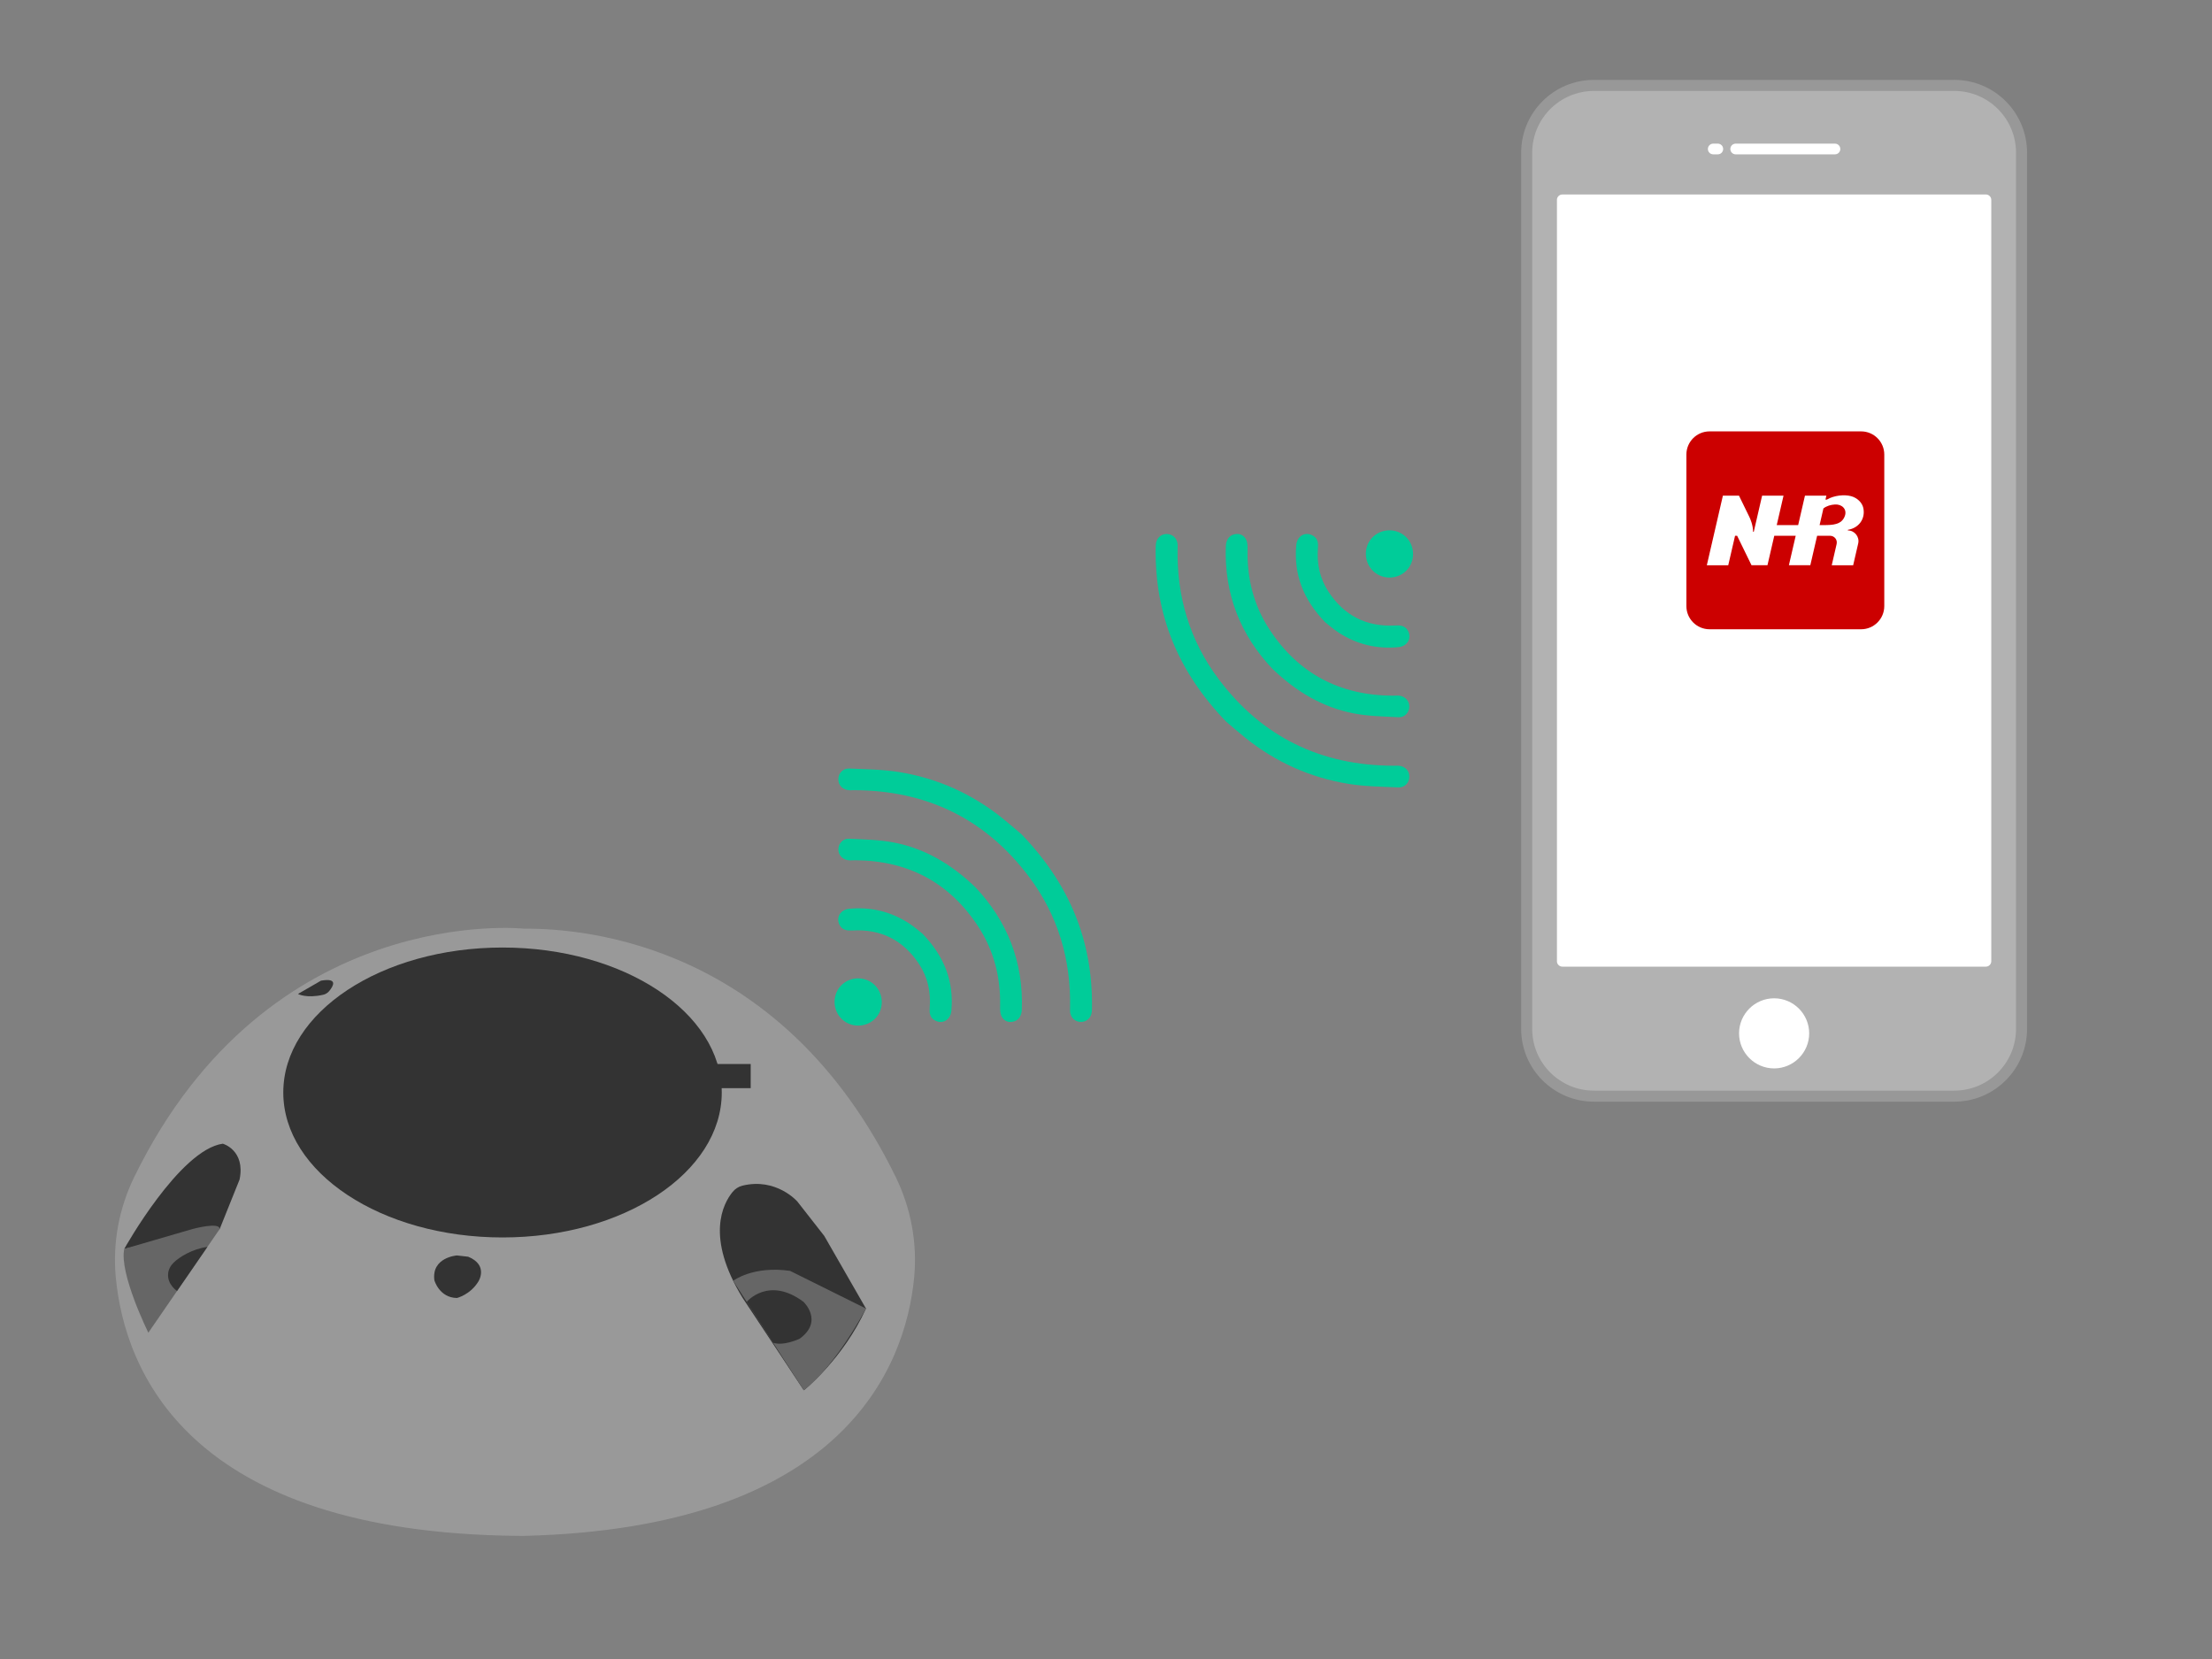 <svg width="400" height="300" viewBox="0 0 400 300" fill="none" xmlns="http://www.w3.org/2000/svg">
<rect x="0" y="0" width="400" height="300" fill="#808080" stroke="none"/>
<g clip-path="url(#clip0_4804_7224)">
<g clip-path="url(#clip1_4804_7224)">
<path d="M94.774 167.936C106.018 167.853 141.483 170.835 161.98 212.852C164.724 218.476 165.902 224.758 165.311 230.988C163.747 247.447 152.188 276.349 94.686 277.739L93.569 277.73C33.809 277.154 22.525 247.691 20.938 230.988C20.347 224.758 21.525 218.476 24.268 212.852C48.605 162.966 94.774 167.936 94.774 167.936Z" fill="#999999"/>
<path d="M22.473 225.834C22.473 225.834 32.472 207.895 40.291 206.817C40.291 206.817 44.403 207.963 43.325 213.288L39.722 222.262L22.473 225.834Z" fill="#333333"/>
<path d="M134.26 214.403C133.562 214.573 132.942 214.976 132.486 215.531C130.759 217.633 127.507 223.681 134.299 234.719L145.353 251.409C145.353 251.409 152.477 245.731 156.595 236.628L149.054 223.494L144.181 217.266C144.181 217.266 140.386 212.908 134.26 214.403Z" fill="#333333"/>
<path d="M90.872 223.771C112.767 223.771 130.517 212.034 130.517 197.557C130.517 183.079 112.767 171.343 90.872 171.343C68.976 171.343 51.227 183.079 51.227 197.557C51.227 212.034 68.976 223.771 90.872 223.771Z" fill="#333333"/>
<path d="M135.75 192.406H119.395V196.773H135.75V192.406Z" fill="#333333"/>
<path d="M22.471 225.834L34.754 222.262C34.754 222.262 39.807 220.868 39.72 222.262L26.827 240.992C26.827 240.992 21.513 230.277 22.471 225.834Z" fill="#666666"/>
<path d="M32.016 233.453C32.016 233.453 30.239 232.303 30.397 230.339C30.458 229.573 30.84 228.872 31.387 228.333C32.43 227.303 34.809 225.834 37.505 225.479L32.016 233.453Z" fill="#333333"/>
<path d="M58.042 177.336L53.887 179.737C53.887 179.737 55.346 180.58 58.437 179.888C58.861 179.793 59.242 179.557 59.522 179.224C60.241 178.365 61.215 176.782 58.042 177.336Z" fill="#333333"/>
<path d="M82.63 227.023C82.63 227.023 77.994 227.347 78.55 231.52C78.55 231.52 79.431 234.673 82.63 234.719C82.63 234.719 85.087 234.116 86.525 231.705C86.525 231.705 88.379 228.785 84.67 227.255L82.63 227.023Z" fill="#333333"/>
<path d="M132.578 231.612C132.578 231.612 136.166 228.842 142.877 229.816L156.594 236.628C156.594 236.628 151.271 246.828 145.352 251.409L132.578 231.612Z" fill="#666666"/>
<path d="M135.031 235.413C135.031 235.413 138.971 230.693 145.3 235.413C145.3 235.413 148.999 238.903 144.586 242.093C144.586 242.093 141.727 243.456 139.805 242.812L135.031 235.413Z" fill="#333333"/>
<path d="M184.726 150.867C193.431 159.898 197.62 170.169 197.463 182.18C197.459 182.508 197.458 182.842 197.4 183.163C197.225 184.142 196.429 184.801 195.464 184.798C194.455 184.795 193.647 184.083 193.514 183.062C193.481 182.802 193.495 182.536 193.501 182.273C193.693 173.526 191.313 165.517 186.069 158.541C178.197 148.068 167.554 142.921 154.447 142.889C154.184 142.889 153.92 142.913 153.657 142.904C152.451 142.862 151.613 142.068 151.598 140.962C151.583 139.85 152.39 138.921 153.596 138.975C156.612 139.109 159.661 139.137 162.629 139.62C169.529 140.744 175.75 143.541 181.224 147.923C182.558 148.99 183.84 150.12 184.726 150.867Z" fill="#00CC99"/>
<path d="M176.386 160.449C182.112 166.501 185.095 173.908 184.778 182.585C184.736 183.738 184.171 184.515 183.258 184.737C182.288 184.973 181.512 184.593 181.102 183.767C180.845 183.247 180.837 182.562 180.85 181.954C180.967 176.748 179.732 171.879 176.887 167.532C171.663 159.552 164.178 155.62 154.65 155.558C154.321 155.556 153.992 155.591 153.664 155.584C152.497 155.557 151.618 154.721 151.602 153.636C151.586 152.591 152.394 151.61 153.518 151.666C156.234 151.799 158.99 151.841 161.646 152.356C167.273 153.448 172.051 156.273 176.386 160.449Z" fill="#00CC99"/>
<path d="M166.822 168.85C170.825 173.001 172.496 177.509 172.042 182.769C171.893 184.493 170.343 185.328 168.947 184.453C168.146 183.952 168.053 183.143 168.122 182.28C168.348 179.438 167.787 176.756 166.221 174.369C163.394 170.056 159.374 167.979 154.197 168.254C153.298 168.302 152.453 168.258 151.922 167.431C151.062 166.092 151.874 164.507 153.512 164.344C157.449 163.951 161.097 164.831 164.409 166.989C165.396 167.631 166.281 168.428 166.822 168.85Z" fill="#00CC99"/>
<path d="M152.136 184.192C150.503 182.534 150.513 179.773 152.158 178.149C153.82 176.508 156.541 176.511 158.2 178.157C159.881 179.824 159.872 182.654 158.18 184.269C156.482 185.89 153.773 185.855 152.136 184.192Z" fill="#00CC99"/>
<path d="M221.722 130.494C213.017 121.463 208.829 111.192 208.985 99.181C208.989 98.853 208.99 98.519 209.048 98.198C209.223 97.219 210.019 96.561 210.985 96.563C211.993 96.566 212.802 97.278 212.934 98.3C212.967 98.559 212.953 98.825 212.947 99.088C212.755 107.835 215.135 115.844 220.379 122.82C228.251 133.294 238.894 138.44 252.001 138.472C252.265 138.473 252.528 138.448 252.791 138.458C253.998 138.5 254.836 139.293 254.85 140.4C254.865 141.511 254.059 142.44 252.852 142.387C249.836 142.252 246.788 142.225 243.819 141.741C236.92 140.617 230.698 137.82 225.224 133.438C223.891 132.371 222.608 131.241 221.722 130.494Z" fill="#00CC99"/>
<path d="M230.063 120.912C224.338 114.86 221.354 107.453 221.671 98.776C221.714 97.623 222.278 96.847 223.192 96.624C224.161 96.388 224.938 96.768 225.347 97.594C225.605 98.115 225.613 98.799 225.599 99.407C225.483 104.613 226.717 109.482 229.562 113.829C234.786 121.809 242.271 125.741 251.799 125.803C252.128 125.805 252.457 125.77 252.786 125.777C253.952 125.804 254.831 126.64 254.848 127.726C254.863 128.77 254.055 129.751 252.932 129.695C250.215 129.562 247.459 129.52 244.803 129.005C239.176 127.913 234.399 125.088 230.063 120.912Z" fill="#00CC99"/>
<path d="M239.624 112.511C235.621 108.36 233.951 103.853 234.404 98.592C234.553 96.868 236.103 96.033 237.5 96.908C238.301 97.41 238.393 98.219 238.324 99.081C238.098 101.923 238.66 104.605 240.225 106.992C243.052 111.305 247.072 113.382 252.25 113.107C253.148 113.059 253.993 113.103 254.524 113.93C255.385 115.269 254.572 116.854 252.935 117.017C248.998 117.41 245.349 116.53 242.037 114.373C241.051 113.73 240.165 112.933 239.624 112.511Z" fill="#00CC99"/>
<path d="M254.311 97.169C255.943 98.827 255.934 101.588 254.289 103.212C252.627 104.854 249.906 104.85 248.247 103.205C246.566 101.538 246.575 98.707 248.267 97.093C249.965 95.472 252.673 95.506 254.311 97.169Z" fill="#00CC99"/>
<path d="M353.39 14.447H288.24C280.969 14.447 275.074 20.342 275.074 27.613V186.052C275.074 193.323 280.969 199.218 288.24 199.218H353.39C360.662 199.218 366.556 193.323 366.556 186.052V27.613C366.556 20.342 360.662 14.447 353.39 14.447Z" fill="#989898"/>
<path d="M353.391 16.444H288.24C282.071 16.444 277.07 21.445 277.07 27.614V186.052C277.07 192.221 282.071 197.222 288.24 197.222H353.391C359.56 197.222 364.561 192.221 364.561 186.052V27.614C364.561 21.445 359.56 16.444 353.391 16.444Z" fill="#B2B2B2"/>
<path fill-rule="evenodd" clip-rule="evenodd" d="M359.107 35.169H282.521C281.983 35.169 281.543 35.609 281.543 36.147V173.822C281.543 174.36 281.983 174.8 282.521 174.8H359.107C359.645 174.8 360.085 174.36 360.085 173.822V36.147C360.085 35.609 359.645 35.169 359.107 35.169Z" fill="white"/>
<path fill-rule="evenodd" clip-rule="evenodd" d="M313.869 27.912C313.334 27.912 312.9 27.478 312.9 26.943C312.9 26.407 313.334 25.974 313.869 25.974H331.818C332.353 25.974 332.787 26.407 332.787 26.943C332.787 27.478 332.353 27.912 331.818 27.912H313.869ZM310.635 25.974C311.17 25.974 311.604 26.407 311.604 26.943C311.604 27.478 311.17 27.912 310.635 27.912H309.809C309.274 27.912 308.84 27.478 308.84 26.943C308.84 26.407 309.274 25.974 309.809 25.974H310.635Z" fill="white"/>
<path fill-rule="evenodd" clip-rule="evenodd" d="M320.817 193.203C324.309 193.203 327.157 190.355 327.157 186.863C327.157 183.371 324.309 180.523 320.817 180.523C317.325 180.523 314.477 183.371 314.477 186.863C314.477 190.355 317.325 193.203 320.817 193.203Z" fill="white"/>
<path d="M336.544 78.007H309.147C306.831 78.007 304.953 79.884 304.953 82.2V109.598C304.953 111.914 306.831 113.791 309.147 113.791H336.544C338.86 113.791 340.738 111.914 340.738 109.598V82.2C340.738 79.884 338.86 78.007 336.544 78.007Z" fill="#CC0000"/>
<path d="M330.343 90.349H330.101L330.268 89.632H326.393L325.165 94.953H321.29L322.518 89.632L318.645 89.632L317.138 96.162L317.012 96.16C317.012 94.953 316.494 93.793 316.334 93.464C315.794 92.355 314.464 89.632 314.464 89.632H311.554L308.648 102.217H312.522L313.753 96.888H314.131L316.73 102.213H319.613L320.844 96.888H324.719L323.488 102.213H327.364L328.593 96.888L330.96 96.888C331.647 96.888 332.313 97.529 332.118 98.393L331.237 102.217H335.111C335.111 102.217 336.023 98.268 336.023 98.267C336.289 97.112 335.414 95.92 334.142 95.92L334.169 95.802C336.065 95.508 337.374 93.868 336.945 91.853C336.742 90.895 335.849 90.012 334.71 89.716C333.522 89.407 331.687 89.558 330.343 90.349ZM329.04 94.953L329.731 91.942C330.328 91.477 331.079 91.272 331.809 91.227C333.089 91.148 334.038 92.082 333.611 93.293C333.041 94.913 331.373 94.954 329.74 94.954L329.04 94.953Z" fill="white"/>
</g>
</g>
<defs>
<clipPath id="clip0_4804_7224">
<rect width="400" height="300" fill="white"/>
</clipPath>
<clipPath id="clip1_4804_7224">
<rect width="400" height="300" fill="white"/>
</clipPath>
</defs>
</svg>
